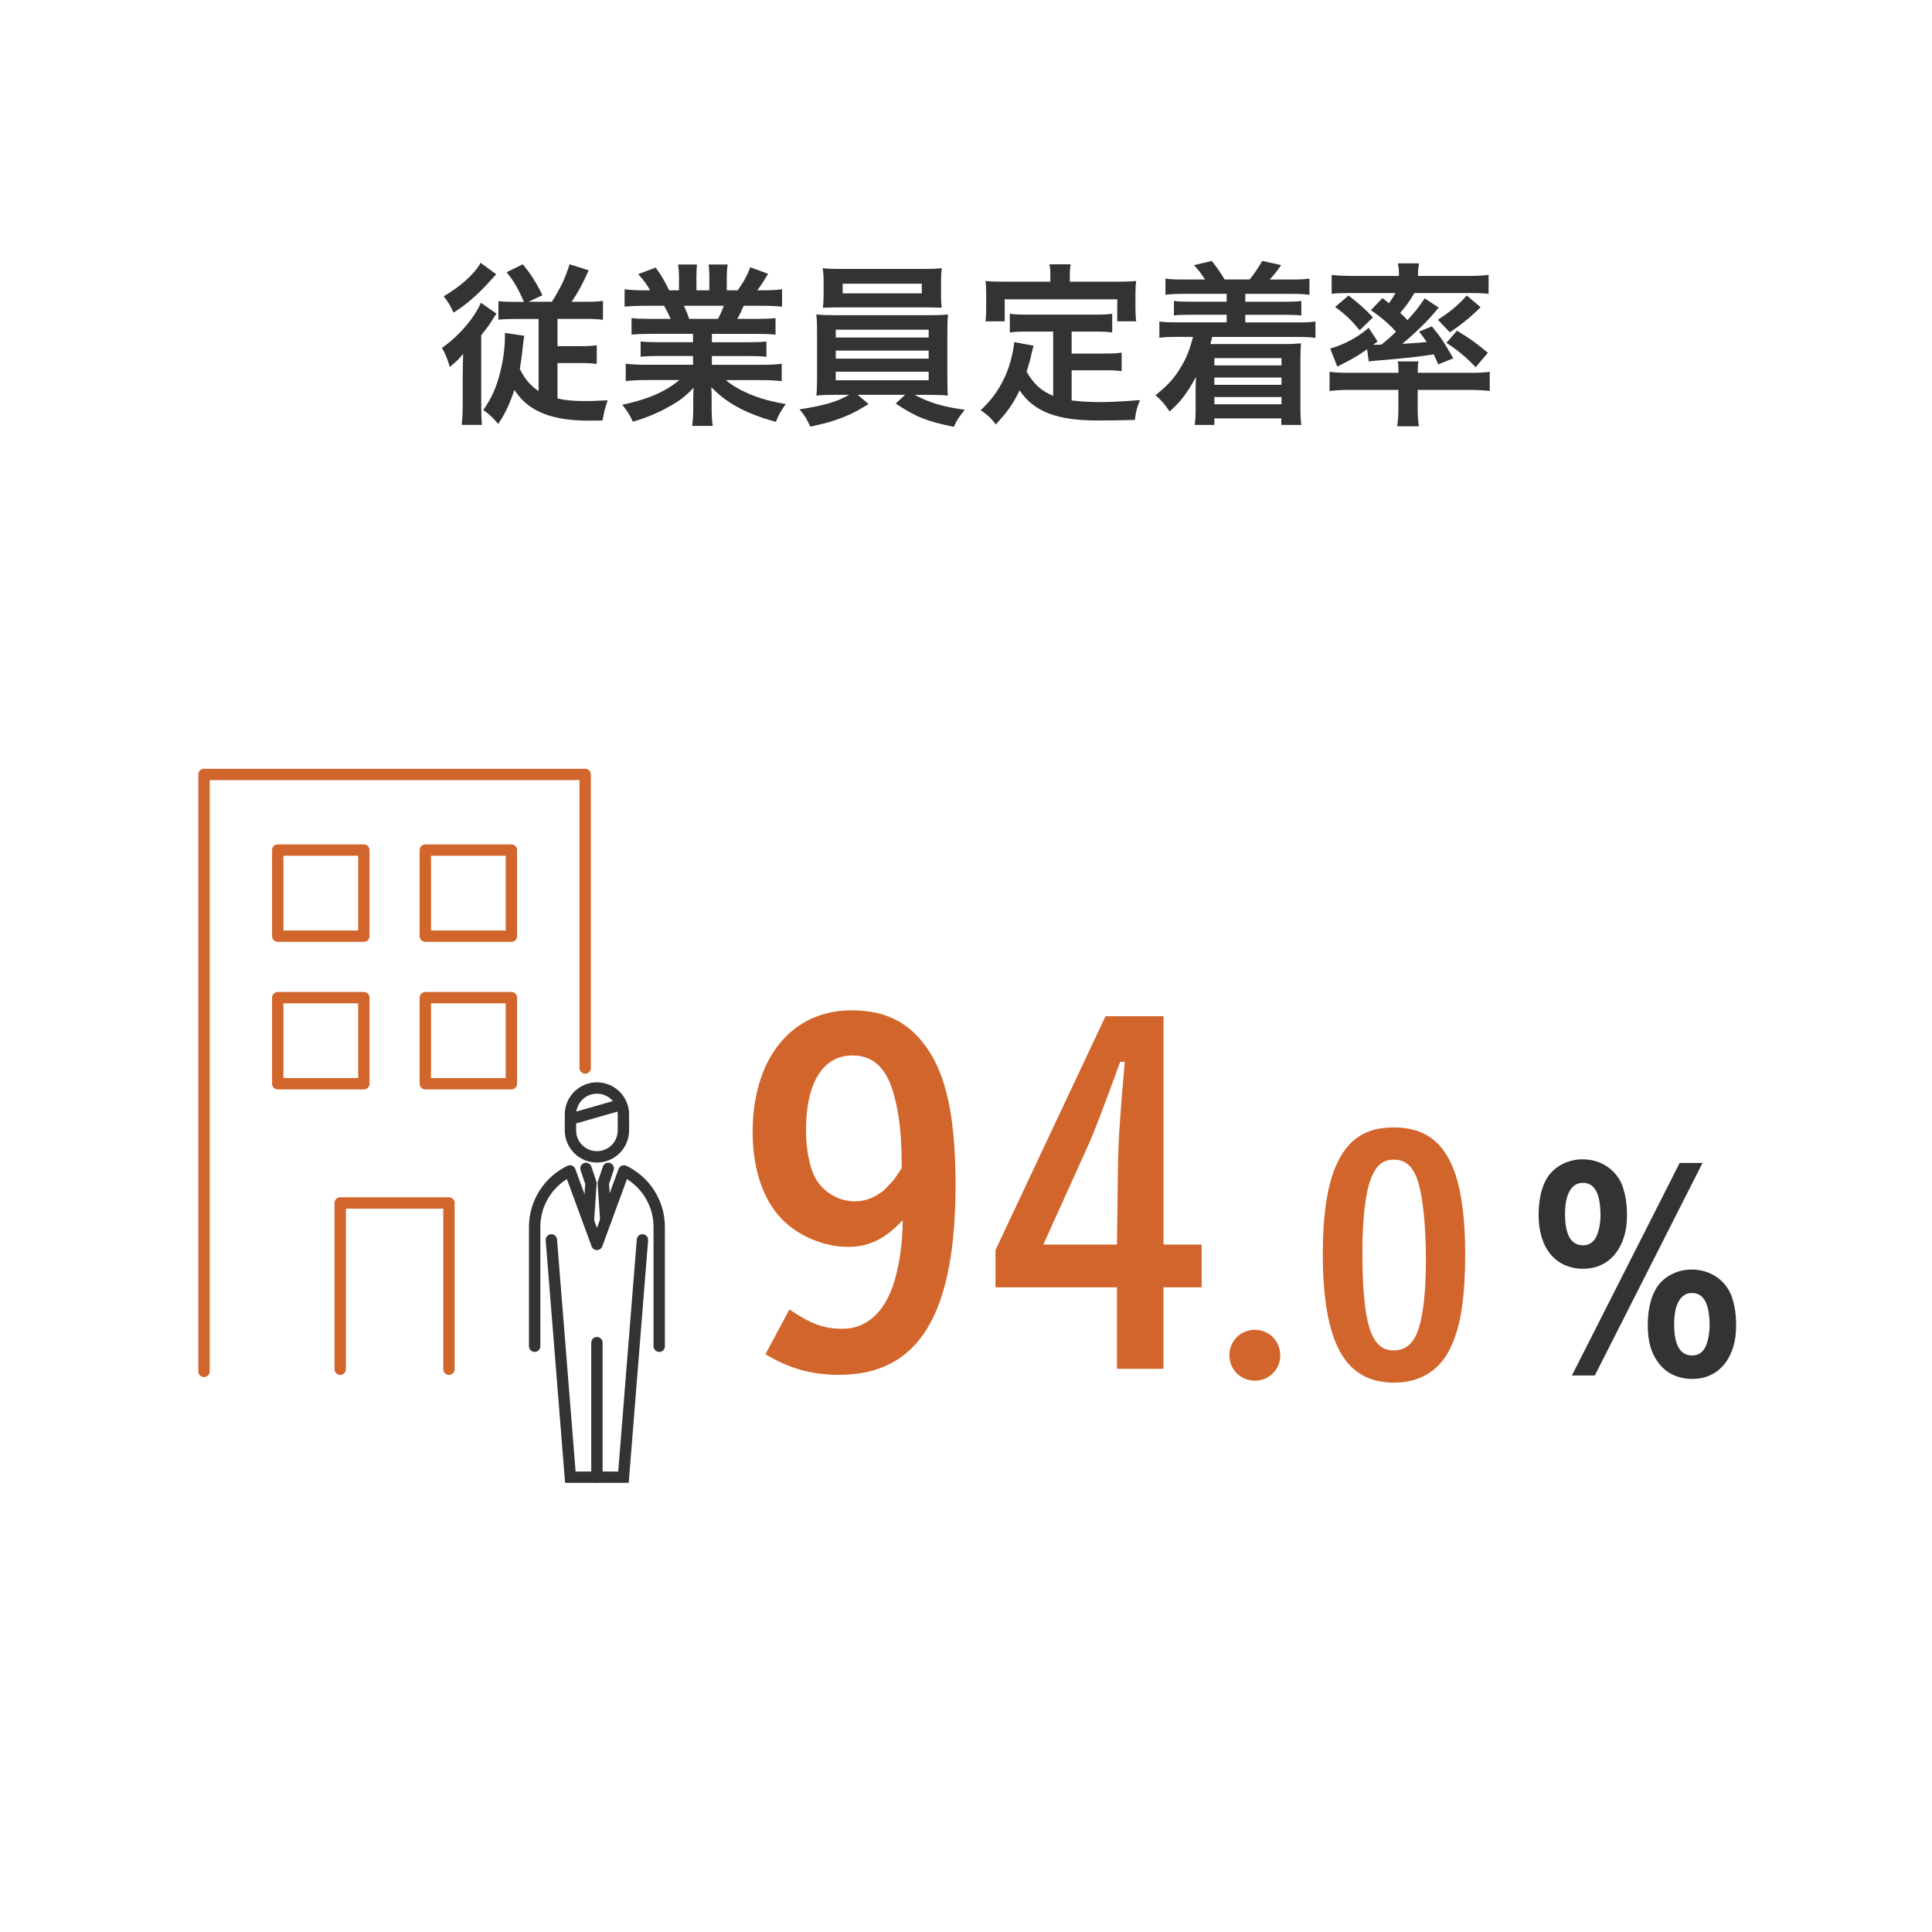 <?xml version="1.0" encoding="UTF-8"?>
<svg id="_レイヤー_2" data-name="レイヤー 2" xmlns="http://www.w3.org/2000/svg" viewBox="0 0 340 340">
  <defs>
    <style>
      .cls-1 {
        fill: #e9eded;
        opacity: 0;
      }

      .cls-2, .cls-3, .cls-4 {
        stroke-linecap: round;
      }

      .cls-2, .cls-3, .cls-4, .cls-5 {
        fill: none;
        stroke-width: 2px;
      }

      .cls-2, .cls-3, .cls-5 {
        stroke: #333;
      }

      .cls-2, .cls-5 {
        stroke-miterlimit: 10;
      }

      .cls-3, .cls-4 {
        stroke-linejoin: round;
      }

      .cls-4 {
        stroke: #d2652c;
      }

      .cls-6 {
        fill: #333;
      }

      .cls-7 {
        fill: #d2652c;
      }
    </style>
  </defs>
  <g id="_レイヤー_1-2" data-name="レイヤー 1">
    <g>
      <rect class="cls-1" width="340" height="340"/>
      <g>
        <path class="cls-6" d="M81.44,65.83q0-1.31.06-3.55c-.9,1.09-1.02,1.18-2.34,2.3-.42-1.41-.77-2.3-1.38-3.36,2.91-2.02,5.63-5.15,6.85-7.94l2.75,1.92c-.29.38-.32.42-.99,1.5-.48.77-.61.9-1.7,2.3v12.19c0,1.73.03,2.59.13,3.58h-3.58c.13-.99.19-2.14.19-3.55v-5.41ZM87.33,48.27c-.26.26-.32.32-.58.61-2.34,2.69-4.54,4.64-6.94,6.14-.64-1.38-.8-1.66-1.73-2.88,2.94-1.7,5.44-3.94,6.5-5.89l2.75,2.02ZM92.19,53.1c-.96-2.24-1.79-3.68-3.04-5.18l2.85-1.41c1.41,1.7,2.4,3.26,3.46,5.44l-2.43,1.15h4.1c1.6-2.59,2.4-4.26,3.1-6.59l3.36,1.06c-1.06,2.4-1.82,3.81-2.98,5.54h2.4c1.41,0,2.11-.03,3.1-.16v3.33c-1.02-.13-2.05-.16-3.26-.16h-4.74v4.8h3.87c1.28,0,2.11-.03,3.04-.16v3.29c-.96-.13-1.86-.16-3.1-.16h-3.81v6.24c1.38.32,2.88.45,4.8.45,1.02,0,1.44,0,4.03-.13-.54,1.57-.64,2.08-.9,3.55-1.47.03-2.34.03-2.53.03-4.29,0-7.58-.77-9.92-2.3-1.18-.77-2.05-1.63-3.07-3.1-.9,2.66-1.66,4.22-2.85,5.98-.96-1.15-1.44-1.6-2.62-2.46,1.5-2.11,2.34-4.06,3.01-6.78.51-2.05.8-4.29.8-6.08v-.7l3.42.51c-.13.54-.16.9-.26,1.73-.13,1.41-.32,2.82-.54,4.1.86,1.76,1.86,2.94,3.3,3.9v-12.7h-3.81c-1.34,0-2.3.03-3.26.13v-3.26c.9.1,1.7.13,3.04.13h1.44Z"/>
        <path class="cls-6" d="M114.28,58.76c-1.44,0-2.11.03-3.14.13v-2.91c.86.1,1.63.13,3.14.13h3.74c-.51-1.15-.8-1.7-1.15-2.3h-3.3c-1.47,0-2.69.06-3.65.16v-3.07c.96.13,1.92.19,3.49.19h.99c-.58-1.06-.96-1.57-2.08-2.85l3.07-1.15c1.02,1.41,1.44,2.11,2.37,4h1.73v-2.14c0-.93-.06-1.79-.16-2.4h3.33c-.06.58-.1,1.25-.1,2.27v2.27h2.27v-2.27c0-.96-.03-1.63-.13-2.27h3.36c-.1.58-.16,1.44-.16,2.4v2.14h1.92c1.06-1.47,1.66-2.59,2.21-4.06l3.14,1.15c-.67,1.15-1.25,2.05-1.89,2.91h.86c1.6,0,2.56-.06,3.49-.19v3.07c-.96-.1-2.18-.16-3.65-.16h-3.1c-.51,1.15-.74,1.63-1.12,2.3h3.55c1.5,0,2.27-.03,3.17-.13v2.91c-.99-.1-1.7-.13-3.17-.13h-8.03v1.47h6.46c1.34,0,2.3-.03,3.14-.13v2.69c-.8-.1-1.79-.13-3.14-.13h-6.46v1.54h8.61c1.73,0,2.82-.06,3.68-.19v3.07c-1.12-.13-2.24-.19-3.65-.19h-6.18c1.02.9,2.43,1.7,4.16,2.46,1.95.8,3.62,1.28,6.4,1.76-.86,1.15-1.25,1.82-1.76,3.13-5.15-1.41-8.64-3.26-11.36-6.11.06,1.09.06,1.47.06,2.18v1.54c0,1.31.06,2.24.19,3.1h-3.62c.13-.9.19-1.89.19-3.14v-1.47c0-.7,0-.96.06-2.11-1.41,1.5-2.53,2.37-4.42,3.39-1.95,1.09-3.87,1.89-6.27,2.59-.45-1.06-1.06-1.98-1.86-2.98,4.45-.93,7.55-2.27,10.05-4.35h-5.7c-1.5,0-2.59.06-3.74.19v-3.07c.96.13,2.02.19,3.71.19h8.13v-1.54h-6.08c-1.34,0-2.34.03-3.14.13v-2.69c.83.1,1.76.13,3.14.13h6.08v-1.47h-7.71ZM126.35,56.11c.45-.83.74-1.47,1.02-2.3h-7.01c.42.9.64,1.47.93,2.3h5.06Z"/>
        <path class="cls-6" d="M147.08,69.48c-1.54,0-2.4.03-3.42.13.1-.8.13-1.66.13-3.23v-7.74c0-1.6-.03-2.37-.13-3.3.93.1,1.98.13,3.42.13h16.35c1.47,0,2.37-.03,3.39-.13-.06.77-.1,1.6-.1,3.3v7.74l.03,2.02c0,.54,0,.64.06,1.22-.96-.1-1.86-.13-3.39-.13h-2.46c2.66,1.41,5.18,2.14,8.83,2.62-1.09,1.38-1.47,1.92-1.92,3.01-4.74-.96-6.66-1.73-10.24-4.1l1.66-1.54h-8.35l1.92,1.63c-2.14,1.31-3.52,2.02-5.57,2.72-1.25.45-2.21.71-4.7,1.25-.54-1.25-1.06-2.08-1.89-3.04,4.32-.67,6.56-1.31,8.74-2.56h-2.37ZM165.61,51.91c0,.9.03,1.54.1,2.24-1.02-.03-1.95-.06-3.3-.06h-14.24c-1.38,0-2.37.03-3.36.06.1-.74.13-1.41.13-2.24v-2.37c0-.93-.03-1.44-.16-2.34,1.06.1,1.86.13,3.49.13h14.01c1.63,0,2.4-.03,3.46-.13-.1.77-.13,1.34-.13,2.34v2.37ZM147.08,59.4h16.35v-1.38h-16.35v1.38ZM147.08,63.11h16.35v-1.41h-16.35v1.41ZM147.08,66.92h16.35v-1.5h-16.35v1.5ZM148.3,49.93v1.7h13.92v-1.7h-13.92Z"/>
        <path class="cls-6" d="M185.36,58.35h-4.51c-1.34,0-2.24.03-3.14.16v-3.3c.83.13,1.7.16,3.14.16h11.74c1.47,0,2.3-.03,3.14-.16v3.3c-.83-.13-1.76-.16-3.14-.16h-4v3.87h5.76c1.41,0,2.21-.03,3.04-.16v3.26c-.9-.13-1.7-.16-3.04-.16h-5.76v5.31c1.54.19,3.17.29,5.02.29s3.84-.1,7.01-.35c-.51,1.25-.74,2.05-.9,3.49-2.46.06-4.19.1-6.56.1-7.2,0-11.23-1.57-13.73-5.31-1.02,2.21-2.18,3.84-4.19,6.01-.83-1.12-1.25-1.5-2.66-2.53,2.5-2.24,4.32-5.21,5.28-8.67.32-1.22.61-2.62.61-3.3l3.42.64c-.13.48-.16.58-.45,1.82-.13.64-.26,1.05-.77,2.75,1.25,2.18,2.5,3.33,4.67,4.26v-11.33ZM184.85,48.46c0-.77-.03-1.28-.16-1.95h3.74c-.13.67-.16,1.12-.16,1.92v1.15h8.29c1.25,0,2.34-.03,3.39-.13-.1.74-.13,1.41-.13,2.27v2.4c0,.93.03,1.63.13,2.43h-3.33v-3.87h-19.81v3.87h-3.39c.1-.74.13-1.41.13-2.43v-2.4c0-.8-.03-1.6-.13-2.27,1.06.1,2.14.13,3.42.13h8v-1.12Z"/>
        <path class="cls-6" d="M208.2,51.72c-1.34,0-2.11.03-3.1.16v-2.85c.96.13,1.6.16,3.1.16h3.87c-.64-.99-1.09-1.6-1.95-2.53l3.14-.74c.99,1.28,1.6,2.14,2.24,3.26h4.42c.67-.8,1.63-2.21,2.21-3.26l3.33.74c-.83,1.18-1.31,1.79-2.02,2.53h3.9c1.5,0,2.14-.03,3.1-.16v2.85c-.96-.13-1.7-.16-3.1-.16h-8.19v1.38h6.98c1.57,0,2.02-.03,2.88-.13v2.56c-.83-.1-1.38-.13-2.88-.13h-6.98v1.34h9.25c1.57,0,2.24-.03,3.1-.16v2.88c-.93-.13-1.66-.16-3.1-.16h-15.07c-.13.51-.19.77-.32,1.25h13.06c1.02,0,1.86-.03,2.88-.13-.06.96-.1,1.6-.1,2.94v8.32c0,1.34.03,2.18.16,3.1h-3.52v-1.15h-11.78v1.15h-3.46c.13-.96.16-1.7.16-3.01v-3.26c0-.58.03-1.76.06-2.18-1.47,2.75-2.66,4.32-4.64,6.08-.77-1.18-1.57-2.11-2.5-2.85,2.08-1.66,3.17-2.85,4.22-4.51,1.18-1.86,1.76-3.3,2.4-5.76h-2.82c-1.5,0-2.21.03-3.1.16v-2.88c.83.13,1.54.16,3.1.16h8.74v-1.34h-6.4c-1.5,0-2.08.03-2.88.13v-2.56c.86.1,1.31.13,2.88.13h6.4v-1.38h-7.68ZM213.71,63.02v1.28h11.81v-1.28h-11.81ZM213.71,66.44v1.28h11.81v-1.28h-11.81ZM213.71,69.87v1.28h11.81v-1.28h-11.81Z"/>
        <path class="cls-6" d="M237.56,68.62c-1.38,0-2.21.03-3.58.19v-3.39c.77.13,1.98.19,3.3.19h8.83v-.22c0-.77-.03-1.41-.13-1.79h3.65c-.1.45-.13,1.02-.13,1.79v.22h9.5c1.28,0,2.3-.06,3.17-.19v3.39c-1.02-.13-2.21-.19-3.62-.19h-9.06v3.42c0,1.18.06,1.95.22,2.98h-3.84c.16-1.02.22-1.82.22-2.98v-3.42h-8.54ZM243.28,52.46c.54.42.7.51,1.15.9.54-.77.77-1.09,1.15-1.79h-8.06c-1.31,0-2.27.03-3.17.13v-3.33c.99.13,2.05.19,3.65.19h8.19v-.32c0-.74-.06-1.25-.19-1.89h3.74c-.13.64-.19,1.15-.19,1.89v.32h8.74c1.63,0,2.69-.06,3.68-.19v3.33c-.9-.1-1.86-.13-3.2-.13h-9.86c-.8,1.38-1.47,2.3-2.5,3.49.64.58.8.77,1.28,1.28,1.31-1.44,1.89-2.14,3.04-3.84l2.46,1.63c-1.82,2.24-3.81,4.19-6.4,6.37q.26-.03.67-.03c1.28-.06,2.53-.16,3.62-.29-.48-.7-.7-.99-1.34-1.82l2.24-.93c1.7,2.11,1.89,2.37,3.78,5.63l-2.66,1.06c-.38-.93-.54-1.25-.8-1.76-3.1.48-4.83.67-9.92,1.09-.64.06-1.22.1-1.5.16l-.29-2.14c-1.66,1.18-2.72,1.79-5.25,3.04l-1.25-3.17c2.4-.67,4.77-1.92,6.78-3.65l1.57,2.4-.77.58h.35c.06,0,.9,0,1.09-.03,1.15-.93,1.63-1.34,2.56-2.27-1.25-1.38-2.62-2.56-4.42-3.78l2.02-2.11ZM237.33,52.01c1.73,1.34,2.94,2.4,4.29,3.84l-2.34,2.27c-1.47-1.79-2.4-2.69-4.32-4.1l2.37-2.02ZM260.56,54.06c-1.76,1.76-3.23,2.94-5.41,4.42l-2.11-2.21c2.27-1.47,3.49-2.5,5.09-4.26l2.43,2.05ZM256.4,58.19c2.5,1.54,3.23,2.05,5.44,3.9l-2.14,2.53c-1.7-1.76-3.1-2.94-5.15-4.29l1.86-2.14Z"/>
      </g>
      <g>
        <path class="cls-7" d="M138.93,230.44c3.81,2.59,6.07,3.4,9.4,3.4,3.97,0,7.13-2.67,8.83-7.61,1.05-3.16,1.7-7.29,1.7-11.5-3,3.24-5.91,4.7-9.56,4.7-4.37,0-8.91-1.94-11.83-5.02-3.24-3.4-5.02-8.83-5.02-15.15,0-13.04,6.88-21.46,17.41-21.46,6.4,0,10.77,2.43,14.01,7.78,2.92,4.86,4.29,12.15,4.29,22.92,0,22.84-6.48,33.45-20.49,33.45-4.86,0-8.83-1.13-12.96-3.64l4.21-7.86ZM157.31,192.62c-1.3-4.7-3.64-6.88-7.29-6.88-5.18,0-8.18,4.78-8.18,13.2,0,3.08.57,6.16,1.46,8.02,1.3,2.67,4.13,4.46,7.13,4.46,1.78,0,3.48-.65,5.02-1.86.65-.65,1.3-1.3,1.86-1.94.81-1.21,1.38-2.03,1.38-2.11,0-5.51-.4-9.31-1.38-12.88Z"/>
        <path class="cls-7" d="M204.75,219.02h6.72v7.53h-6.72v14.34h-8.18v-14.34h-21.38v-6.56l19.36-41.15h10.21v40.17ZM196.73,206.14c.08-5.51.32-9.07,1.21-19.28h-.81c-3.08,8.5-4.62,12.47-5.83,15.15l-7.69,17.01h12.96l.16-12.88Z"/>
        <path class="cls-7" d="M225.31,238.5c0,2.5-1.98,4.48-4.48,4.48s-4.48-1.98-4.48-4.48,1.98-4.48,4.48-4.48,4.48,1.99,4.48,4.48Z"/>
        <path class="cls-7" d="M255.47,236.74c-1.87,4.31-5.39,6.58-10.15,6.58-8.68,0-12.53-7.03-12.53-22.85,0-6.52.79-11.85,2.32-15.31,2.04-4.65,5.16-6.75,10.15-6.75,5.33,0,8.68,2.38,10.66,7.65,1.25,3.4,1.93,8.34,1.93,14.57,0,7.49-.74,12.47-2.38,16.1ZM249.69,233.74c.85-2.89,1.25-6.75,1.25-12.25,0-6.41-.68-12.08-1.76-14.57-.85-1.93-2.1-2.84-3.86-2.84-1.93,0-3.06.91-3.97,3.12-1.02,2.38-1.59,7.2-1.59,12.87,0,12.87,1.47,17.58,5.5,17.58,2.15,0,3.63-1.3,4.42-3.91Z"/>
      </g>
      <path class="cls-6" d="M285.55,208.79c.53,1.54.77,3.07.77,5.18,0,5.57-3.07,9.31-7.68,9.31-4.85,0-7.87-3.6-7.87-9.46,0-2.88.58-5.28,1.73-6.87,1.3-1.82,3.6-2.93,6-2.93,3.26,0,5.95,1.82,7.06,4.75ZM281.04,217.38c.38-.91.62-2.26.62-3.41,0-3.94-1.01-5.81-3.12-5.81-1.97,0-3.12,1.97-3.12,5.47,0,3.7,1.06,5.52,3.17,5.52,1.15,0,1.97-.62,2.45-1.78ZM299.62,204.66l-18.96,37.4h-4.03l18.96-37.4h4.03ZM304.76,228.18c.53,1.54.77,3.07.77,5.18,0,5.62-3.07,9.31-7.68,9.31-2.54,0-4.7-1.01-6.05-2.93-1.25-1.68-1.82-3.7-1.82-6.53s.58-5.23,1.73-6.86c1.3-1.82,3.55-2.93,6-2.93,3.26,0,5.95,1.82,7.06,4.75ZM300.24,236.77c.38-.91.62-2.26.62-3.41,0-3.94-1.01-5.81-3.12-5.81-1.97,0-3.12,1.97-3.12,5.47,0,3.7,1.06,5.52,3.17,5.52,1.15,0,1.97-.58,2.45-1.78Z"/>
      <g>
        <polyline class="cls-4" points="35.9 241.34 35.9 136.29 102.98 136.29 102.98 187.96"/>
        <rect class="cls-4" x="48.88" y="149.6" width="15.15" height="15.15"/>
        <rect class="cls-4" x="74.85" y="149.6" width="15.15" height="15.15"/>
        <rect class="cls-4" x="48.88" y="175.57" width="15.15" height="15.15"/>
        <rect class="cls-4" x="74.85" y="175.57" width="15.15" height="15.15"/>
        <polyline class="cls-4" points="59.87 240.96 59.87 211.7 79.01 211.7 79.01 240.96"/>
      </g>
      <g>
        <g>
          <path class="cls-5" d="M105.05,203.59c-2.57,0-4.66-2.09-4.66-4.66v-2.8c0-2.57,2.09-4.66,4.66-4.66s4.66,2.09,4.66,4.66v2.8c0,2.57-2.09,4.66-4.66,4.66Z"/>
          <polyline class="cls-2" points="113.06 218.2 109.72 259.96 100.37 259.96 97.03 218.2"/>
          <line class="cls-2" x1="105.05" y1="259.96" x2="105.05" y2="236.29"/>
          <path class="cls-3" d="M116.01,236.91v-20.98c0-4.35-2.54-8.1-6.21-9.87l-4.75,12.93-4.75-12.93c-3.67,1.77-6.21,5.52-6.21,9.87v20.98"/>
          <polyline class="cls-2" points="103.12 205.62 104 208.23 103.56 214.76"/>
          <polyline class="cls-2" points="107.04 205.62 106.17 208.23 106.61 214.76"/>
        </g>
        <line class="cls-2" x1="100.42" y1="196.94" x2="108.69" y2="194.58"/>
      </g>
    </g>
  </g>
</svg>